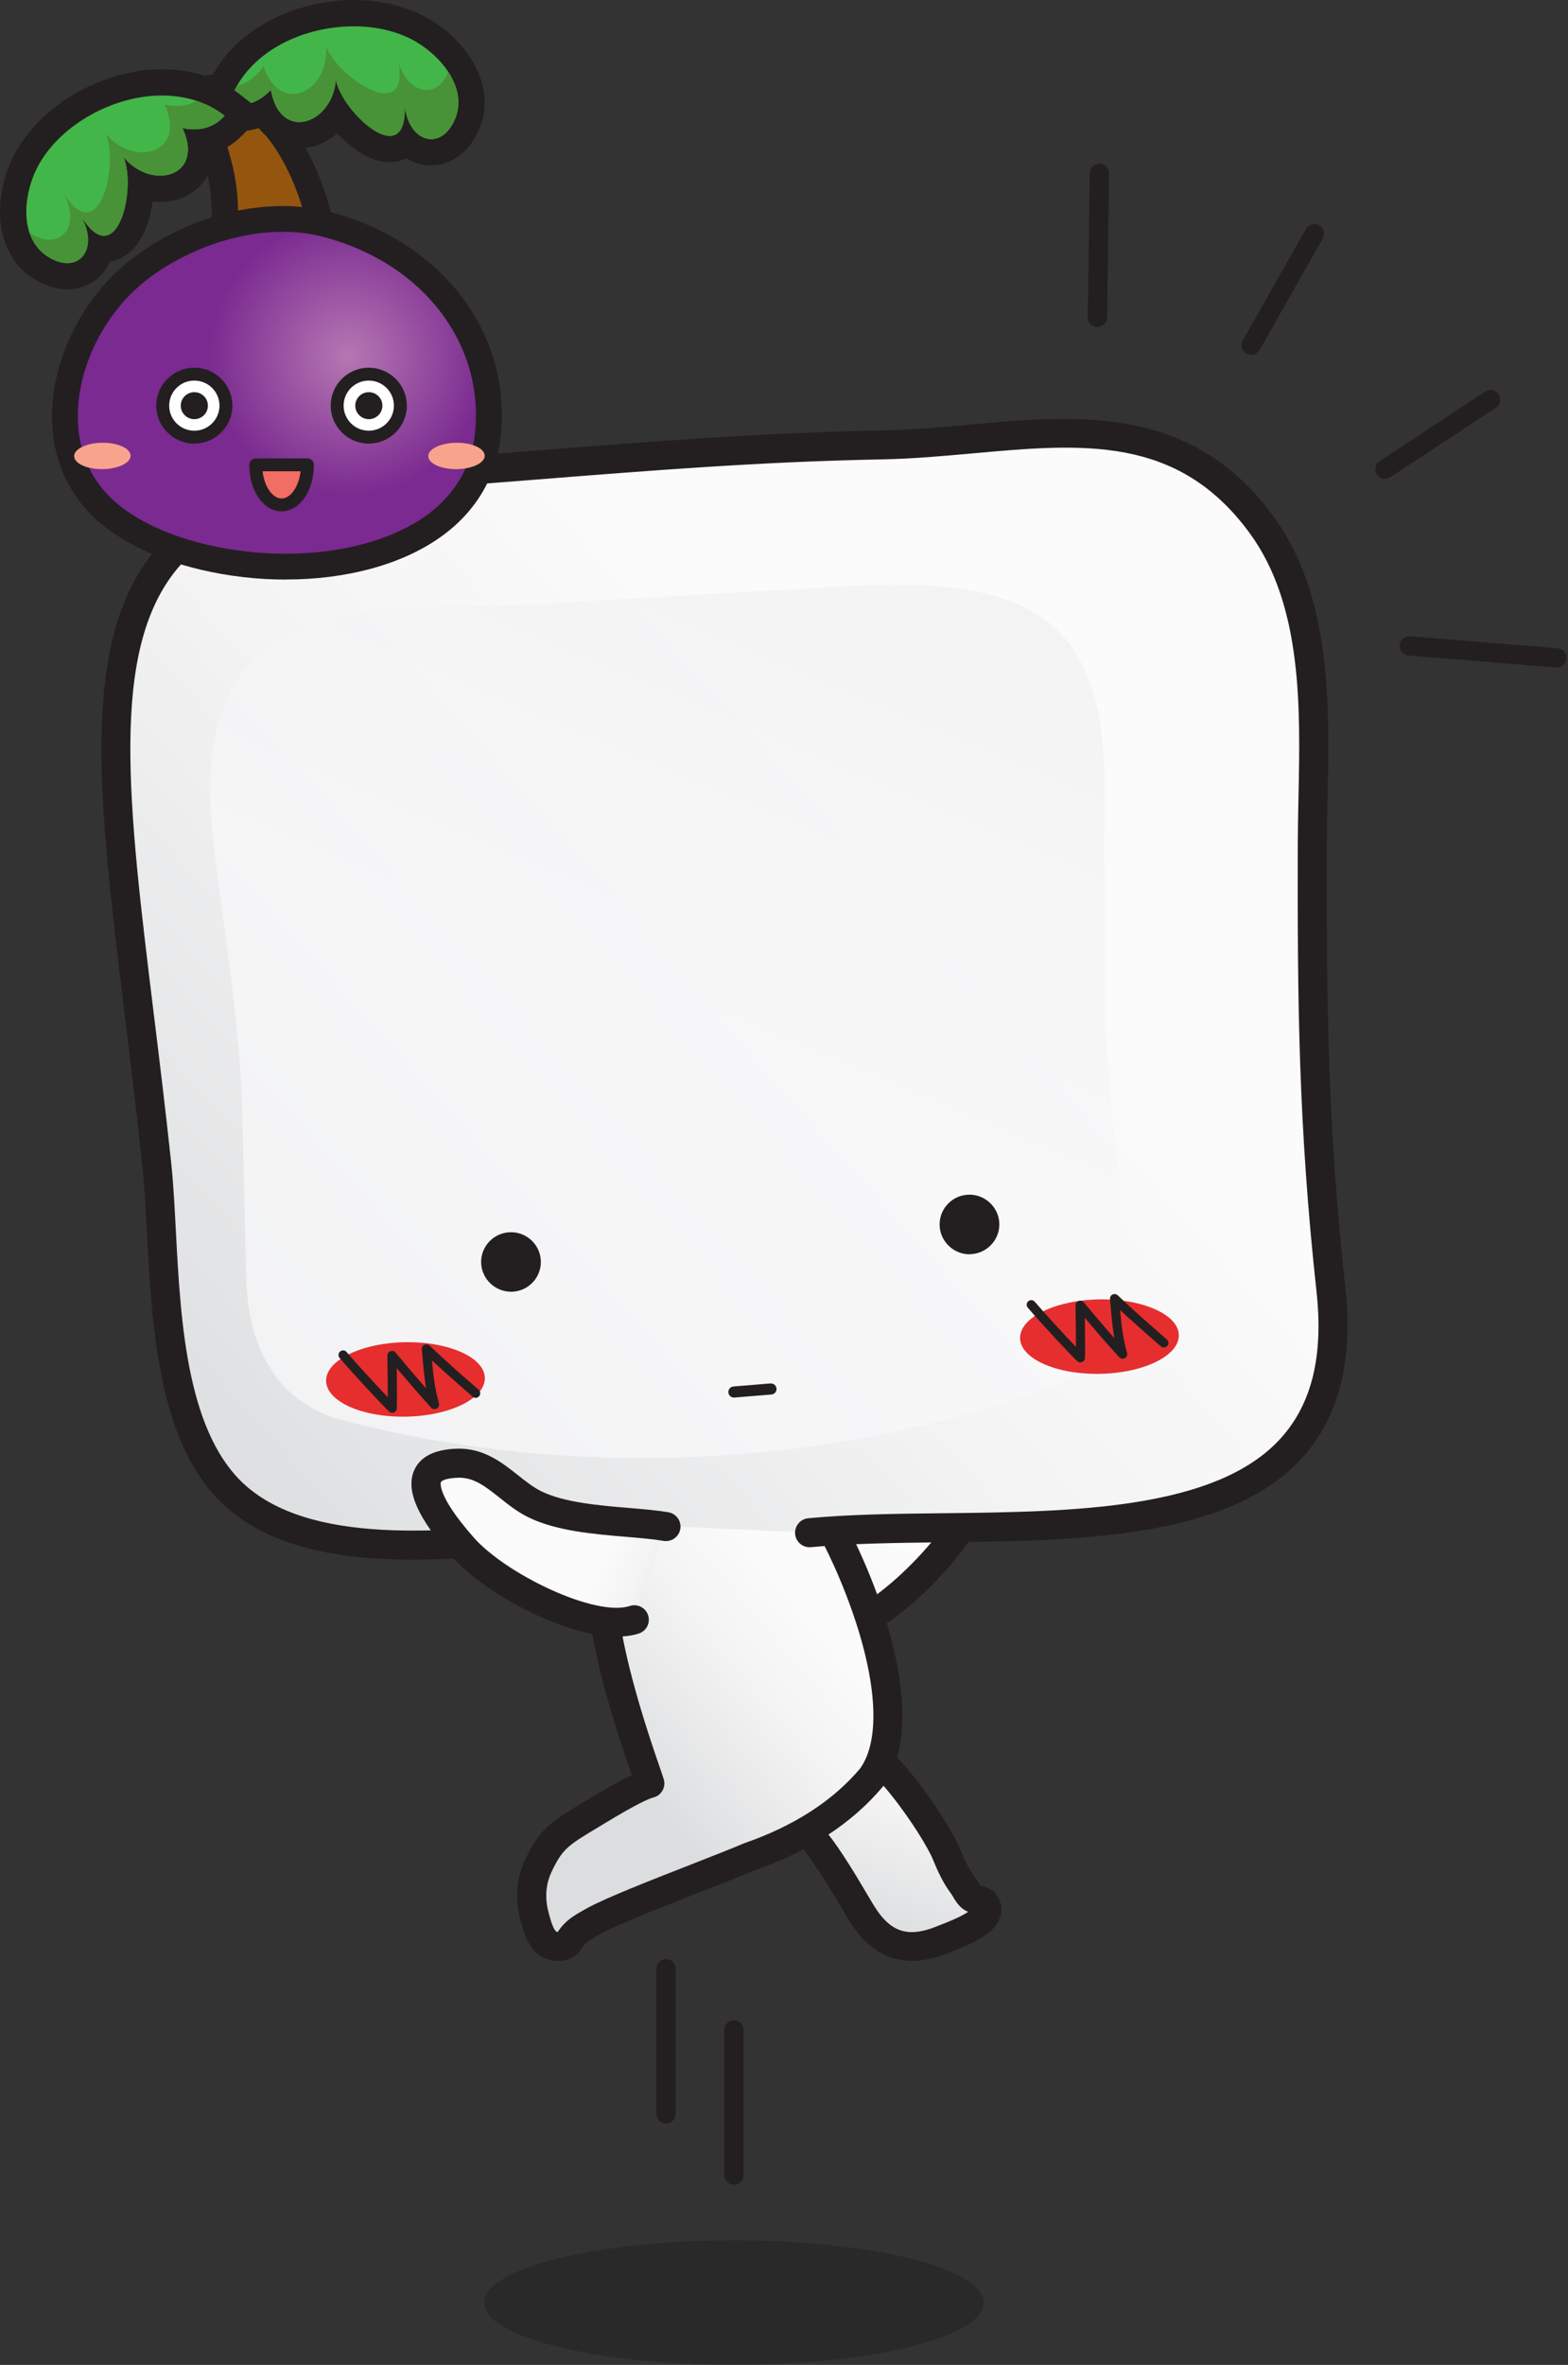 <svg xmlns="http://www.w3.org/2000/svg" width="398" height="600" viewBox="0 0 398 600" fill="none"><rect x="0" y="0" width="398" height="600" fill="#333333" stroke="none"/><path d="M122.885 584.197C122.885 592.924 151.281 600 186.289 600C221.297 600 249.694 592.924 249.694 584.197C249.694 575.471 221.314 568.395 186.289 568.395C151.265 568.395 122.885 575.471 122.885 584.197Z" fill="black" fill-opacity="0.2"></path><path d="M192.244 392.454C200.955 387.78 216.868 382.926 225.071 374.919C231.042 369.068 233.207 359.655 242.099 356.942C259.029 351.794 251.663 371.585 248.234 379.772C242.509 393.385 221.462 414.369 209.076 414.45" fill="url(#paint0_linear_250_385)"></path><path d="M209.092 418.125H209.125C223.824 418.027 245.708 395.36 251.663 381.192C257.241 367.873 257.995 359.636 254.009 355.257C251.286 352.25 246.922 351.645 241.032 353.426C234.028 355.567 230.501 360.993 227.4 365.781C225.825 368.2 224.332 370.504 222.511 372.285C217.344 377.335 208.436 381.175 200.578 384.574C196.871 386.176 193.36 387.696 190.505 389.216C188.717 390.18 188.045 392.402 189.013 394.2C189.981 395.981 192.212 396.651 194.016 395.687C196.592 394.298 199.955 392.86 203.515 391.307C211.963 387.663 221.544 383.529 227.679 377.531C230.107 375.161 231.879 372.416 233.601 369.768C236.374 365.503 238.769 361.81 243.198 360.453C246.216 359.538 248.07 359.653 248.546 360.176C248.661 360.29 251.154 363.297 244.855 378.332C239.507 391.062 219.378 410.673 209.076 410.738C207.042 410.738 205.401 412.405 205.418 414.448C205.418 416.474 207.074 418.092 209.109 418.092L209.092 418.125Z" fill="#231F20"></path><path d="M209.323 439.848C221.2 437.446 238.13 465.26 240.197 470.326C241.345 473.104 242.592 475.866 244.363 478.252C245.085 479.216 245.61 480.54 246.496 481.292C247.513 482.158 249.416 481.896 250.138 483.155C252.599 487.436 241.903 491.032 239.179 492.143C230.222 495.755 224.3 493.352 219.838 487.109C215.671 481.275 203.581 456.092 195.083 460.374C182.058 466.943 191.851 443.361 209.339 439.832L209.323 439.848Z" fill="url(#paint1_linear_250_385)"></path><path d="M231.485 497.519C234.274 497.519 237.341 496.865 240.557 495.558L241.426 495.215C246.643 493.205 252.335 490.704 253.828 486.504C254.435 484.788 254.271 482.942 253.336 481.324C252.171 479.297 250.186 478.742 249.12 478.448C249.005 478.415 248.907 478.382 248.792 478.366C248.661 478.17 248.431 477.794 248.283 477.533C247.972 477.026 247.676 476.519 247.332 476.062C245.872 474.101 244.789 471.796 243.608 468.92C242.361 465.864 237.637 457.889 232.059 450.878C223.217 439.798 215.244 434.863 208.583 436.219C195 438.965 184.698 452.692 185.42 459.867C185.748 463.053 188.11 465.194 191.309 465.194C192.9 465.194 194.672 464.688 196.739 463.642C196.87 463.576 196.985 463.544 197.116 463.544C201.464 463.544 210.011 477.974 213.226 483.416C214.703 485.932 215.884 487.91 216.819 489.217C220.756 494.708 225.677 497.486 231.485 497.486V497.519ZM245.724 485.066C244.625 485.818 242.574 486.88 238.752 488.351C238.375 488.498 238.03 488.629 237.768 488.743C231.091 491.44 226.76 490.508 222.823 484.985C222.068 483.939 220.92 481.978 219.575 479.706C212.258 467.319 205.024 456.206 197.1 456.206C195.804 456.206 194.557 456.5 193.393 457.088C193.343 457.121 193.294 457.137 193.245 457.17C194.918 453.15 200.84 445.289 210.044 443.426C210.29 443.377 210.536 443.361 210.798 443.361C219.591 443.361 234.438 466.028 236.767 471.698C237.965 474.624 239.359 477.712 241.393 480.425C241.574 480.67 241.738 480.964 241.918 481.242C242.427 482.108 243.067 483.171 244.084 484.053C244.625 484.511 245.183 484.821 245.708 485.034L245.724 485.066Z" fill="#231F20"></path><path d="M136.6 473.492C140.144 465.877 142.539 464.929 151.496 459.487C154.35 457.754 161.7 453.293 164.964 452.443C162.897 445.579 144.671 399.511 157.09 385.473L194.214 367.039C204.057 366.647 236.85 429.499 221.299 450.874C212.473 461.431 200.366 467.576 190.113 471.106C180.68 475.11 157.09 483.738 150.692 487.399C147.92 488.984 146.099 489.818 144.507 492.4C143.31 494.345 140.308 494.099 138.848 492.89C136.977 491.321 136.124 487.938 135.55 485.683C134.55 481.614 134.796 477.316 136.584 473.492H136.6Z" fill="url(#paint2_linear_250_385)"></path><path d="M141.652 497.517C144.211 497.517 146.409 496.357 147.656 494.347C148.542 492.909 149.379 492.37 151.692 491.079L152.545 490.605C156.498 488.35 168.376 483.708 177.907 479.966C183.173 477.907 188.143 475.962 191.441 474.557C205.336 469.736 216.327 462.562 224.119 453.247C224.169 453.181 224.218 453.116 224.267 453.05C234.881 438.457 226.022 408.649 215.228 387.551C210.602 378.514 201.727 363.381 194.279 363.381C194.23 363.381 194.082 363.381 194.033 363.381C193.508 363.397 192.999 363.528 192.54 363.757L155.416 382.191C154.989 382.403 154.612 382.697 154.3 383.057C143.325 395.461 151.659 425.203 160.14 449.749C160.206 449.945 160.272 450.141 160.337 450.338C157.155 451.841 153.217 454.145 149.559 456.368L147.459 457.626C140.028 462.104 136.96 463.951 133.22 471.958C131.136 476.436 130.694 481.486 131.957 486.585C132.81 490.016 133.86 493.546 136.452 495.72C137.83 496.864 139.716 497.517 141.619 497.517H141.652ZM218.378 448.622C211.438 456.874 201.513 463.281 188.914 467.644C188.832 467.677 188.75 467.709 188.668 467.742C185.453 469.098 180.482 471.059 175.216 473.119C164.947 477.139 153.299 481.698 148.87 484.215L148.05 484.673C145.688 486.013 143.457 487.271 141.57 490.163C141.406 490.163 141.242 490.098 141.193 490.065C140.258 489.281 139.47 486.143 139.142 484.82C138.289 481.371 138.568 478.005 139.93 475.063C142.718 469.098 144.195 468.2 151.298 463.918L153.414 462.643C161.453 457.757 164.635 456.352 165.882 456.025C166.85 455.78 167.67 455.142 168.162 454.276C168.654 453.41 168.769 452.364 168.474 451.416C168.228 450.583 167.736 449.194 167.112 447.363C156.203 415.823 153.611 396.016 159.402 388.45L194.607 370.964C198.479 373.153 208.928 387.992 216.13 408.289C222.676 426.739 223.48 441.447 218.345 448.654L218.378 448.622Z" fill="#231F20"></path><path d="M167.079 387.109C137.977 388.139 85.793 401 60.841 380.474C39.4 362.825 42.451 320.302 39.761 295.119C28.146 186.509 8.674 127.04 96.161 121.026C139.995 118.035 180.023 113.688 223.955 112.871C259.504 112.217 295.431 99.389 320.12 133.021C336.722 155.622 333.162 187.734 333.08 214.127C332.965 255.358 333.326 286.261 337.805 327.248C345.843 400.886 258.093 383.841 205.467 388.858" fill="url(#paint3_linear_250_385)"></path><path d="M104.954 395.688C118.045 395.688 131.612 394.201 143.899 392.844C152.463 391.896 160.534 391.014 167.211 390.769C169.245 390.703 170.836 388.987 170.771 386.961C170.705 384.935 169.015 383.317 166.948 383.415C159.993 383.66 151.774 384.559 143.079 385.523C115.47 388.562 81.085 392.354 63.187 377.613C47.406 364.621 45.864 335.565 44.633 312.228C44.305 305.92 43.994 299.972 43.419 294.709C42.009 281.505 40.499 269.183 39.039 257.286C32.477 203.765 27.753 165.083 45.011 144.263C54.64 132.644 70.98 126.418 96.407 124.685C109.564 123.786 122.507 122.757 135.024 121.76C165.029 119.374 193.36 117.119 224.021 116.547C231.649 116.4 239.31 115.713 246.725 115.043C274.728 112.51 298.893 110.32 317.151 135.193C330.62 153.546 330.062 179.481 329.586 202.36C329.504 206.38 329.422 210.318 329.406 214.126C329.307 254.164 329.586 285.737 334.163 327.655C335.935 343.883 333.031 355.993 325.272 364.703C308.867 383.137 272.054 383.545 239.589 383.921C227.285 384.052 215.654 384.199 205.155 385.196C203.121 385.392 201.645 387.19 201.825 389.216C202.022 391.243 203.826 392.73 205.844 392.534C216.032 391.569 227.515 391.439 239.655 391.292C273.662 390.899 312.197 390.475 330.784 369.606C339.872 359.392 343.481 345.027 341.496 326.871C336.952 285.329 336.689 253.952 336.788 214.159C336.788 210.384 336.886 206.494 336.968 202.523C337.477 178.484 338.051 151.225 323.123 130.863C302.403 102.64 273.76 105.222 246.069 107.738C238.785 108.392 231.272 109.078 223.906 109.209C193.016 109.781 164.57 112.053 134.467 114.439C121.966 115.436 109.039 116.465 95.931 117.364C68.338 119.26 50.375 126.319 39.351 139.606C20.075 162.861 24.964 202.85 31.739 258.201C33.199 270.082 34.692 282.355 36.103 295.51C36.644 300.576 36.956 306.443 37.284 312.637C38.596 337.411 40.221 368.266 58.512 383.317C70.209 392.959 87.171 395.72 104.971 395.72L104.954 395.688Z" fill="#231F20"></path><g opacity="0.74"><path d="M155.826 369.837C132.351 369.315 109.073 366.144 87.041 360.359C67.027 355.097 62.827 336.924 62.499 324.406C61.039 269.921 62.302 275.02 56.282 230.095C53.772 211.433 49.441 188.145 61.006 171.46C74.655 151.767 109.138 154.497 129.595 153.598C140.488 153.107 186.717 150.248 197.593 149.741C218.05 148.793 254.879 143.547 270.267 161.916C283.309 177.49 279.847 201.055 280.339 219.882C281.176 251.585 278.863 253.824 284.014 297.85C286.754 321.334 291.282 342.807 265.69 352.204C231.387 364.804 193.361 370.671 155.843 369.821L155.826 369.837Z" fill="url(#paint4_linear_250_385)"></path></g><path d="M169.048 387.289C160.255 385.786 145.245 386.21 135.91 381.7C129.119 378.432 124.525 370.98 116.159 371.225C100.197 371.682 112.205 386.505 117.504 392.502C126.33 402.504 150.396 414.401 161.01 410.92" fill="url(#paint5_linear_250_385)"></path><path d="M156.613 415.219C158.631 415.219 160.501 414.974 162.158 414.434C164.094 413.797 165.144 411.721 164.504 409.793C163.864 407.865 161.781 406.819 159.845 407.456C151.118 410.316 128.462 399.383 120.26 390.101C110.68 379.233 111.894 376.046 111.91 376.014C112.025 375.752 113.058 375.017 116.241 374.919C120.293 374.755 123.344 377.239 126.888 380.05C129.151 381.848 131.481 383.695 134.286 385.035C141.324 388.434 150.74 389.235 159.058 389.921C162.535 390.215 165.833 390.493 168.408 390.934C170.426 391.277 172.329 389.937 172.674 387.927C173.018 385.933 171.673 384.021 169.655 383.678C166.751 383.188 163.323 382.894 159.665 382.583C152.003 381.946 143.309 381.211 137.485 378.4C135.435 377.403 133.499 375.883 131.465 374.265C127.38 371.029 122.737 367.352 116.011 367.549C110.302 367.712 106.644 369.559 105.118 373.056C102.92 378.089 105.955 385.035 114.682 394.938C122.737 404.057 143.063 415.219 156.58 415.219H156.613Z" fill="#231F20"></path><path d="M126.248 320.466C126.412 322.378 128.085 323.8 130.004 323.636C131.924 323.473 133.351 321.806 133.187 319.894C133.039 317.982 131.35 316.576 129.43 316.723C127.527 316.887 126.084 318.554 126.248 320.466Z" fill="#231F20"></path><path d="M129.709 327.737C129.923 327.737 130.12 327.737 130.333 327.704C134.5 327.361 137.617 323.7 137.256 319.549C136.928 315.464 133.286 312.293 129.086 312.653C124.919 312.996 121.802 316.64 122.147 320.791C122.475 324.681 125.789 327.72 129.693 327.72L129.709 327.737ZM129.709 319.566C130.038 319.566 130.316 319.811 130.333 320.138C130.366 320.481 130.103 320.775 129.759 320.808C129.431 320.808 129.119 320.562 129.086 320.236C129.053 319.909 129.316 319.598 129.644 319.582H129.693L129.709 319.566Z" fill="#231F20"></path><path d="M242.624 310.919C242.788 312.831 244.461 314.253 246.381 314.089C248.3 313.926 249.727 312.259 249.563 310.347C249.399 308.435 247.726 307.03 245.807 307.177C243.887 307.34 242.46 309.007 242.624 310.919Z" fill="#231F20"></path><path d="M246.085 318.195C246.282 318.195 246.495 318.195 246.692 318.179C250.876 317.819 253.976 314.158 253.632 310.024C253.287 305.938 249.629 302.768 245.462 303.127C243.444 303.291 241.607 304.222 240.294 305.775C238.982 307.311 238.359 309.272 238.523 311.282C238.851 315.172 242.165 318.228 246.085 318.228V318.195ZM246.085 310.024C246.413 310.024 246.676 310.269 246.709 310.596C246.709 310.759 246.66 310.923 246.561 311.053C246.463 311.184 246.299 311.25 246.135 311.266C245.757 311.266 245.495 311.021 245.462 310.694C245.429 310.367 245.692 310.057 246.02 310.04H246.085V310.024Z" fill="#231F20"></path><path d="M186.29 354.572C186.29 354.572 186.372 354.572 186.405 354.572L195.805 353.804C196.576 353.739 197.166 353.069 197.101 352.284C197.035 351.516 196.362 350.944 195.575 350.993L186.175 351.761C185.404 351.827 184.813 352.497 184.879 353.281C184.945 354.016 185.552 354.572 186.29 354.572Z" fill="#231F20"></path><path d="M81.807 59.63L81.151 56.361C80.954 55.397 76.18 32.469 60.711 24.543C57.2 22.745 55.592 22.19 54.148 22.271C52.803 22.337 51.655 22.99 50.982 24.053C49.686 26.079 50.556 28.187 51.999 31.684C54.23 37.045 58.348 47.062 56.691 60.202L56.101 64.794L81.807 59.63Z" fill="#94560F"></path><path d="M54.313 25.603C50.966 25.767 62.745 39.02 60.022 60.608L77.886 57.013C77.886 57.013 73.408 34.787 59.185 27.499C56.577 26.159 55.067 25.538 54.313 25.587M53.968 18.936C56.347 18.821 58.611 19.72 62.22 21.567C79.117 30.212 84.219 54.66 84.416 55.689L85.728 62.21L79.183 63.533L61.318 67.129L52.197 68.959L53.361 59.775C54.903 47.518 51.147 38.399 48.899 32.957C47.308 29.1 45.93 25.75 48.144 22.269C49.408 20.276 51.54 19.066 53.968 18.936Z" fill="#231F20"></path><path d="M109.86 38.647C113.649 38.467 116.864 35.771 118.669 31.277C122.508 21.749 115.011 11.666 106.021 7.025C100.755 4.312 94.39 3.07 87.615 3.413C74.556 4.067 59.398 11.111 54.985 25.361L53.87 28.956L58.168 29.724C59.168 29.937 60.284 30.035 61.383 29.969C63.335 29.871 65.255 29.316 67.043 28.352C69.29 32.895 73.129 34.48 76.476 34.3C80.134 34.12 83.497 31.947 85.744 28.678C89.321 33.614 94.718 38.042 99.311 37.797C100.328 37.748 101.985 37.438 103.396 36.098C105.299 37.895 107.628 38.745 109.876 38.631L109.86 38.647Z" fill="#43B649"></path><path d="M87.779 6.728C74.999 7.365 61.925 14.245 58.168 26.338L58.742 26.436C59.579 26.616 60.399 26.665 61.203 26.633C64.041 26.485 66.666 25.08 68.766 22.792C69.799 28.757 72.981 31.143 76.295 30.963C80.429 30.751 84.744 26.551 85.252 20.341C86.466 26.061 94.374 34.722 99.131 34.477C101.428 34.362 103.002 32.156 102.724 26.518C103.199 32.254 106.431 35.474 109.696 35.31C111.927 35.196 114.158 33.529 115.569 30.032C118.833 21.942 111.336 13.51 104.479 9.98C99.623 7.463 93.734 6.434 87.779 6.728ZM87.434 0.06C94.8 -0.316 101.756 1.073 107.547 4.064C117.849 9.375 126.347 21.158 121.753 32.516C119.473 38.17 115.076 41.7 110.024 41.962C107.711 42.076 105.316 41.488 103.183 40.164C101.542 40.932 100.066 41.096 99.443 41.128C94.62 41.373 89.55 38.138 85.597 33.856C83.07 36.062 79.954 37.435 76.607 37.598C73.014 37.778 68.733 36.405 65.698 32.499C64.353 32.941 62.942 33.186 61.531 33.268C60.186 33.333 58.808 33.235 57.462 32.957L56.97 32.875L49.539 31.535L51.77 24.345C56.675 8.591 73.211 0.796 87.434 0.077V0.06Z" fill="#231F20"></path><path d="M66.862 16.828C71.291 29.689 83.644 23.005 82.758 11.81C85.891 19.9 104.577 32.075 100.984 15.161C103.166 23.92 111.057 25.505 113.747 18.2C116.109 21.779 117.192 25.93 115.551 30.016C112.057 38.677 103.494 36.128 102.706 26.518C103.576 43.776 87.04 28.823 85.235 20.325C84.333 31.519 71.061 36.177 68.748 22.776C66.058 25.701 62.498 27.205 58.725 26.421L58.151 26.322C58.659 24.704 59.332 23.185 60.136 21.763C62.859 21.142 65.172 19.361 66.845 16.811L66.862 16.828Z" fill="#489337"></path><path d="M17.533 70.074C20.535 69.927 23.078 68.342 24.505 65.727C24.948 64.91 25.276 64.011 25.456 63.063C25.883 63.112 26.293 63.129 26.719 63.112C28.343 63.031 30.689 62.279 32.642 59.207C34.544 56.183 35.627 51.477 35.726 46.983C37.514 47.653 39.4 47.98 41.27 47.882C44.88 47.702 47.914 45.986 49.604 43.208C50.392 41.9 51.359 39.498 50.867 36.05C54.05 35.706 56.855 34.334 59.021 32.046L62.039 29.055L59.053 26.735C53.705 22.567 46.897 20.557 39.351 20.933C25.899 21.62 12.447 29.725 6.64 40.658C1.915 49.597 1.521 62.132 10.134 67.754C12.595 69.371 15.154 70.172 17.533 70.058V70.074Z" fill="#43B649"></path><path d="M39.531 24.264C27.408 24.885 14.908 32.255 9.593 42.24C5.983 49.039 4.671 60.217 11.971 65.005C13.956 66.312 15.81 66.835 17.369 66.754C21.962 66.525 24.144 61.067 20.535 54.84C22.815 58.501 24.849 59.906 26.555 59.808C31.69 59.547 33.888 45.836 31.345 39.822C34.134 43.221 37.907 44.708 41.123 44.561C46.143 44.3 49.817 39.985 46.307 32.484C47.504 32.746 48.702 32.86 49.85 32.811C52.426 32.68 54.772 31.716 56.609 29.788L57.019 29.379C52.016 25.473 45.831 23.97 39.548 24.28M39.203 17.629C47.57 17.204 55.149 19.443 61.137 24.133L67.108 28.791L61.711 34.102L61.366 34.445C59.398 36.488 57.003 37.942 54.329 38.76C54.181 41.554 53.262 43.646 52.475 44.937C50.195 48.679 46.192 50.983 41.434 51.212C40.532 51.261 39.63 51.229 38.744 51.13C38.236 54.84 37.103 58.37 35.463 60.985C33.051 64.825 30 66.018 27.917 66.345C27.769 66.688 27.605 66.999 27.441 67.326C25.473 70.921 21.847 73.192 17.697 73.405C14.612 73.552 11.364 72.572 8.297 70.561C-1.956 63.845 -1.727 49.349 3.687 39.119C10.036 27.189 24.619 18.348 39.187 17.613L39.203 17.629Z" fill="#231F20"></path><path d="M16.024 48.906C25.178 63.565 30.215 41.895 26.835 33.904C33.988 42.598 47.538 38.889 41.78 26.55C44.684 27.204 47.522 26.942 49.884 25.586C52.427 26.419 54.838 27.661 57.02 29.361L56.61 29.77C53.969 32.564 50.196 33.349 46.308 32.482C52.066 44.821 38.499 48.514 31.363 39.836C34.742 47.844 29.722 69.514 20.552 54.838C25.391 63.189 19.83 70.151 11.989 65.003C9.758 63.532 8.33 61.473 7.527 59.104C15.319 64.17 20.864 57.241 16.041 48.906H16.024Z" fill="#489337"></path><path d="M51.835 141.371C73.243 146.355 95.931 143.364 109.662 133.755C117.783 128.068 122.671 120.109 123.77 110.745C126.658 85.954 109.711 63.794 82.561 56.849C82.282 56.783 82.02 56.702 81.741 56.653C67.305 53.286 49.194 57.797 35.578 68.141C25.046 76.165 17.779 89.157 16.63 102.068C15.744 111.955 18.5 120.714 24.603 127.382C30.345 133.657 40.023 138.625 51.835 141.387V141.371Z" fill="url(#paint6_radial_250_385)"></path><path d="M72.538 147.027C87.943 147.027 101.805 143.269 111.566 136.438C120.474 130.211 125.821 121.452 127.035 111.124C130.12 84.666 112.173 61.051 83.382 53.681L82.496 53.468C79.133 52.684 75.524 52.275 71.784 52.275C58.611 52.275 44.699 57.113 33.61 65.545C22.372 74.109 14.613 87.983 13.383 101.776C12.398 112.611 15.45 122.22 22.192 129.59C28.393 136.34 38.662 141.667 51.097 144.576C58.135 146.21 65.337 147.044 72.538 147.044V147.027ZM71.767 58.812C74.999 58.812 78.116 59.155 80.987 59.825L81.742 60.022C107.251 66.542 123.197 87.248 120.506 110.372C119.522 118.788 115.109 125.962 107.776 131.094C99.246 137.075 86.401 140.49 72.522 140.49C65.829 140.49 59.119 139.722 52.574 138.203C41.402 135.588 32.33 130.963 27.015 125.178C21.552 119.213 19.091 111.32 19.895 102.364C20.978 90.336 27.753 78.227 37.58 70.742C47.39 63.274 60.169 58.812 71.767 58.812Z" fill="#231F20"></path><path d="M72.538 146.618C87.86 146.618 101.64 142.876 111.319 136.094C120.129 129.933 125.427 121.272 126.625 111.074C129.693 84.829 111.861 61.378 83.283 54.073L82.397 53.86C79.051 53.076 75.475 52.684 71.767 52.684C58.676 52.684 44.863 57.488 33.839 65.872C22.684 74.37 14.99 88.13 13.776 101.808C12.808 112.529 15.826 122.04 22.487 129.312C28.622 136.012 38.826 141.291 51.195 144.167C58.2 145.801 65.386 146.618 72.538 146.618ZM71.767 58.403C75.032 58.403 78.165 58.746 81.085 59.433L81.856 59.629C107.579 66.215 123.639 87.1 120.916 110.421C119.915 118.951 115.453 126.223 108.022 131.42C99.426 137.434 86.482 140.899 72.538 140.899C65.812 140.899 59.07 140.131 52.491 138.594C41.238 135.963 32.084 131.306 26.719 125.455C21.174 119.392 18.665 111.401 19.485 102.331C20.567 90.205 27.408 77.981 37.317 70.431C47.209 62.914 60.07 58.42 71.751 58.42L71.767 58.403Z" fill="#231F20"></path><path d="M108.711 115.728C108.711 117.574 111.91 119.062 115.864 119.029C119.817 118.996 123.033 117.476 123.033 115.63C123.033 113.783 119.834 112.296 115.88 112.329C111.927 112.361 108.711 113.881 108.695 115.728H108.711Z" fill="#F8A48D"></path><path d="M18.829 115.728C18.829 117.574 22.028 119.062 25.981 119.029C29.935 118.996 33.15 117.476 33.15 115.63C33.15 113.783 29.951 112.296 25.998 112.329C22.044 112.361 18.829 113.881 18.812 115.728H18.829Z" fill="#F8A48D"></path><path d="M93.602 110.91C98.032 110.91 101.624 107.331 101.624 102.919C101.624 98.507 98.032 94.928 93.602 94.928C89.173 94.928 85.58 98.507 85.58 102.919C85.58 107.331 89.173 110.91 93.602 110.91Z" fill="white"></path><path d="M93.602 96.559C90.075 96.559 87.221 99.403 87.221 102.917C87.221 106.43 90.075 109.274 93.602 109.274C97.129 109.274 99.984 106.43 99.984 102.917C99.984 99.403 97.129 96.559 93.602 96.559ZM93.602 93.291C98.934 93.291 103.265 97.605 103.265 102.917C103.265 108.228 98.934 112.542 93.602 112.542C88.271 112.542 83.94 108.228 83.94 102.917C83.94 97.605 88.271 93.291 93.602 93.291Z" fill="#231F20"></path><path d="M90.174 102.917C90.174 104.813 91.716 106.349 93.619 106.349C95.522 106.349 97.064 104.813 97.064 102.917C97.064 101.022 95.522 99.502 93.619 99.502C91.716 99.502 90.174 101.038 90.174 102.917Z" fill="#231F20"></path><path d="M49.325 110.91C53.755 110.91 57.347 107.331 57.347 102.919C57.347 98.507 53.755 94.928 49.325 94.928C44.896 94.928 41.303 98.507 41.303 102.919C41.303 107.331 44.896 110.91 49.325 110.91Z" fill="white"></path><path d="M49.326 96.559C45.799 96.559 42.944 99.403 42.944 102.917C42.944 106.43 45.799 109.274 49.326 109.274C52.853 109.274 55.707 106.43 55.707 102.917C55.707 99.403 52.853 96.559 49.326 96.559ZM49.326 93.291C54.657 93.291 58.988 97.605 58.988 102.917C58.988 108.228 54.657 112.542 49.326 112.542C43.994 112.542 39.663 108.228 39.663 102.917C39.663 97.605 43.994 93.291 49.326 93.291Z" fill="#231F20"></path><path d="M45.881 102.917C45.881 104.813 47.423 106.349 49.326 106.349C51.229 106.349 52.771 104.813 52.771 102.917C52.771 101.022 51.229 99.502 49.326 99.502C47.423 99.502 45.881 101.038 45.881 102.917Z" fill="#231F20"></path><path d="M71.472 128.102C67.846 128.102 64.91 123.559 64.91 117.938H78.034C78.034 123.559 75.097 128.102 71.472 128.102Z" fill="#F26D63"></path><path d="M71.472 129.734C76.066 129.734 79.675 124.554 79.675 117.935C79.675 117.036 78.937 116.301 78.034 116.301H64.91C64.008 116.301 63.27 117.036 63.27 117.935C63.27 124.554 66.879 129.734 71.472 129.734ZM76.295 119.569C75.836 123.442 73.818 126.466 71.472 126.466C69.126 126.466 67.109 123.442 66.649 119.569H76.295Z" fill="#231F20"></path><path d="M169.048 538.765C170.409 538.765 171.508 537.67 171.508 536.313V499.494C171.508 498.138 170.409 497.043 169.048 497.043C167.686 497.043 166.587 498.138 166.587 499.494V536.313C166.587 537.67 167.686 538.765 169.048 538.765Z" fill="#231F20"></path><path d="M186.29 554.276C187.651 554.276 188.75 553.181 188.75 551.825V515.006C188.75 513.65 187.651 512.555 186.29 512.555C184.928 512.555 183.829 513.65 183.829 515.006V551.825C183.829 553.181 184.928 554.276 186.29 554.276Z" fill="#231F20"></path><path d="M258.914 339.439C258.947 344.669 267.986 348.738 279.125 348.558C290.247 348.379 299.237 343.999 299.221 338.786C299.204 333.589 290.165 329.503 279.026 329.667C267.904 329.863 258.897 334.226 258.93 339.439H258.914Z" fill="#E62E2F"></path><path d="M82.775 350.305C82.807 355.534 91.863 359.603 102.985 359.424C114.108 359.244 123.098 354.864 123.065 349.651C123.049 344.438 114.009 340.369 102.871 340.532C91.748 340.728 82.742 345.092 82.775 350.305Z" fill="#E62E2F"></path><path d="M274.237 345.646C274.401 345.646 274.548 345.614 274.696 345.548C275.122 345.369 275.385 344.96 275.401 344.502C275.451 341.054 275.401 337.214 275.369 334.354C278.207 337.72 281.159 341.169 284.096 344.355C284.457 344.748 285.047 344.846 285.523 344.584C285.999 344.323 286.229 343.783 286.081 343.26C285.047 339.583 284.637 336.135 284.309 332.377C287.377 335.22 290.494 337.949 293.529 340.613L294.644 341.577C295.136 342.002 295.858 341.953 296.285 341.479C296.711 341.005 296.662 340.27 296.186 339.845L295.071 338.881C291.331 335.596 287.443 332.213 283.719 328.634C283.374 328.307 282.849 328.226 282.406 328.422C281.963 328.634 281.701 329.075 281.75 329.566L281.783 330.04C282.062 333.39 282.308 336.413 282.849 339.502C280.208 336.511 277.583 333.39 275.073 330.399C274.762 330.023 274.237 329.893 273.777 330.056C273.318 330.219 273.006 330.661 273.006 331.151C273.006 331.788 273.006 332.883 273.039 334.24C273.072 336.364 273.105 339.06 273.105 341.724C270.185 338.685 265.066 333.112 262.655 330.268C262.245 329.778 261.506 329.713 261.014 330.138C260.522 330.546 260.457 331.282 260.883 331.772C264.148 335.629 271.94 343.996 273.482 345.385C273.695 345.581 273.974 345.679 274.269 345.679L274.237 345.646Z" fill="#231F20"></path><path d="M99.574 358.43C99.738 358.43 99.886 358.398 100.033 358.332C100.46 358.152 100.722 357.744 100.739 357.286C100.788 353.838 100.739 349.998 100.706 347.138C103.56 350.504 106.513 353.953 109.433 357.139C109.794 357.531 110.385 357.63 110.861 357.368C111.336 357.107 111.566 356.567 111.418 356.044C110.385 352.367 109.975 348.919 109.647 345.16C112.846 348.135 116.094 350.978 119.26 353.74L119.965 354.361C120.441 354.786 121.179 354.737 121.606 354.247C122.032 353.773 121.983 353.037 121.507 352.612L120.802 351.991C116.914 348.592 112.911 345.095 109.04 341.402C108.695 341.075 108.17 340.993 107.727 341.189C107.284 341.402 107.022 341.843 107.071 342.333L107.12 342.84C107.399 346.174 107.645 349.197 108.17 352.253C105.529 349.262 102.904 346.141 100.394 343.15C100.083 342.774 99.574 342.644 99.098 342.807C98.639 342.971 98.327 343.412 98.327 343.902C98.327 344.523 98.327 345.585 98.36 346.909C98.393 349.05 98.426 351.779 98.426 354.475C95.489 351.419 90.371 345.847 87.976 343.02C87.566 342.529 86.828 342.464 86.335 342.889C85.843 343.297 85.778 344.033 86.204 344.523C89.436 348.347 97.228 356.731 98.787 358.136C99 358.332 99.279 358.43 99.574 358.43Z" fill="#231F20"></path><path d="M317.578 90.023C318.431 90.023 319.268 89.582 319.727 88.781L335.771 60.476C336.444 59.3 336.017 57.796 334.836 57.142C333.655 56.472 332.146 56.897 331.489 58.074L315.445 86.379C314.773 87.555 315.199 89.059 316.381 89.712C316.758 89.925 317.184 90.023 317.595 90.023H317.578Z" fill="#231F20"></path><path d="M351.536 121.498C351.995 121.498 352.471 121.367 352.898 121.089L379.703 103.439C380.835 102.688 381.147 101.168 380.392 100.04C379.638 98.913 378.112 98.602 376.98 99.354L350.174 117.003C349.042 117.755 348.731 119.275 349.485 120.403C349.961 121.122 350.749 121.498 351.536 121.498Z" fill="#231F20"></path><path d="M395.189 169.366C396.453 169.366 397.535 168.402 397.634 167.111C397.749 165.755 396.731 164.578 395.386 164.464L357.934 161.44C356.589 161.326 355.391 162.339 355.276 163.679C355.162 165.036 356.179 166.212 357.524 166.327L394.976 169.35C394.976 169.35 395.107 169.35 395.173 169.35L395.189 169.366Z" fill="#231F20"></path><path d="M278.567 82.997C279.912 82.997 281.011 81.918 281.028 80.578L281.503 43.988C281.52 42.632 280.437 41.52 279.076 41.504C277.796 41.504 276.598 42.566 276.582 43.923L276.106 80.513C276.09 81.869 277.173 82.98 278.534 82.997H278.567Z" fill="#231F20"></path><defs><linearGradient id="paint0_linear_250_385" x1="190.06" y1="415.233" x2="223.525" y2="387.515" gradientUnits="userSpaceOnUse"><stop stop-color="#F3F3F4"></stop><stop offset="0.14" stop-color="#F4F4F5"></stop><stop offset="1" stop-color="#FBFBFB"></stop></linearGradient><linearGradient id="paint1_linear_250_385" x1="236.491" y1="495.493" x2="253.329" y2="445.388" gradientUnits="userSpaceOnUse"><stop stop-color="#DCDDDE"></stop><stop offset="0.15" stop-color="#E2E3E4"></stop><stop offset="0.64" stop-color="#F4F4F5"></stop><stop offset="1" stop-color="#FBFBFB"></stop></linearGradient><linearGradient id="paint2_linear_250_385" x1="155.776" y1="446.818" x2="204.544" y2="405.506" gradientUnits="userSpaceOnUse"><stop stop-color="#DCDDDE"></stop><stop offset="0.15" stop-color="#E2E3E4"></stop><stop offset="0.64" stop-color="#F4F4F5"></stop><stop offset="1" stop-color="#FBFBFB"></stop></linearGradient><linearGradient id="paint3_linear_250_385" x1="44.23" y1="378.778" x2="236.232" y2="207.867" gradientUnits="userSpaceOnUse"><stop stop-color="#DCDDDE"></stop><stop offset="0.15" stop-color="#E2E3E4"></stop><stop offset="0.64" stop-color="#F4F4F5"></stop><stop offset="1" stop-color="#FBFBFB"></stop></linearGradient><linearGradient id="paint4_linear_250_385" x1="252.704" y1="63.154" x2="169.463" y2="261.418" gradientUnits="userSpaceOnUse"><stop stop-color="#E9E9EA"></stop><stop offset="0.43" stop-color="#F1F1F2"></stop><stop offset="1" stop-color="#F8F8F9"></stop></linearGradient><linearGradient id="paint5_linear_250_385" x1="178.896" y1="408.218" x2="151.904" y2="396.026" gradientUnits="userSpaceOnUse"><stop stop-color="#DCDDDE"></stop><stop offset="0.15" stop-color="#E2E3E4"></stop><stop offset="0.64" stop-color="#F4F4F5"></stop><stop offset="1" stop-color="#FBFBFB"></stop></linearGradient><radialGradient id="paint6_radial_250_385" cx="0" cy="0" r="1" gradientUnits="userSpaceOnUse" gradientTransform="translate(88.549 90.334) rotate(180) scale(35.763 35.626)"><stop stop-color="#B577B2"></stop><stop offset="1" stop-color="#7A2A90"></stop></radialGradient></defs></svg>